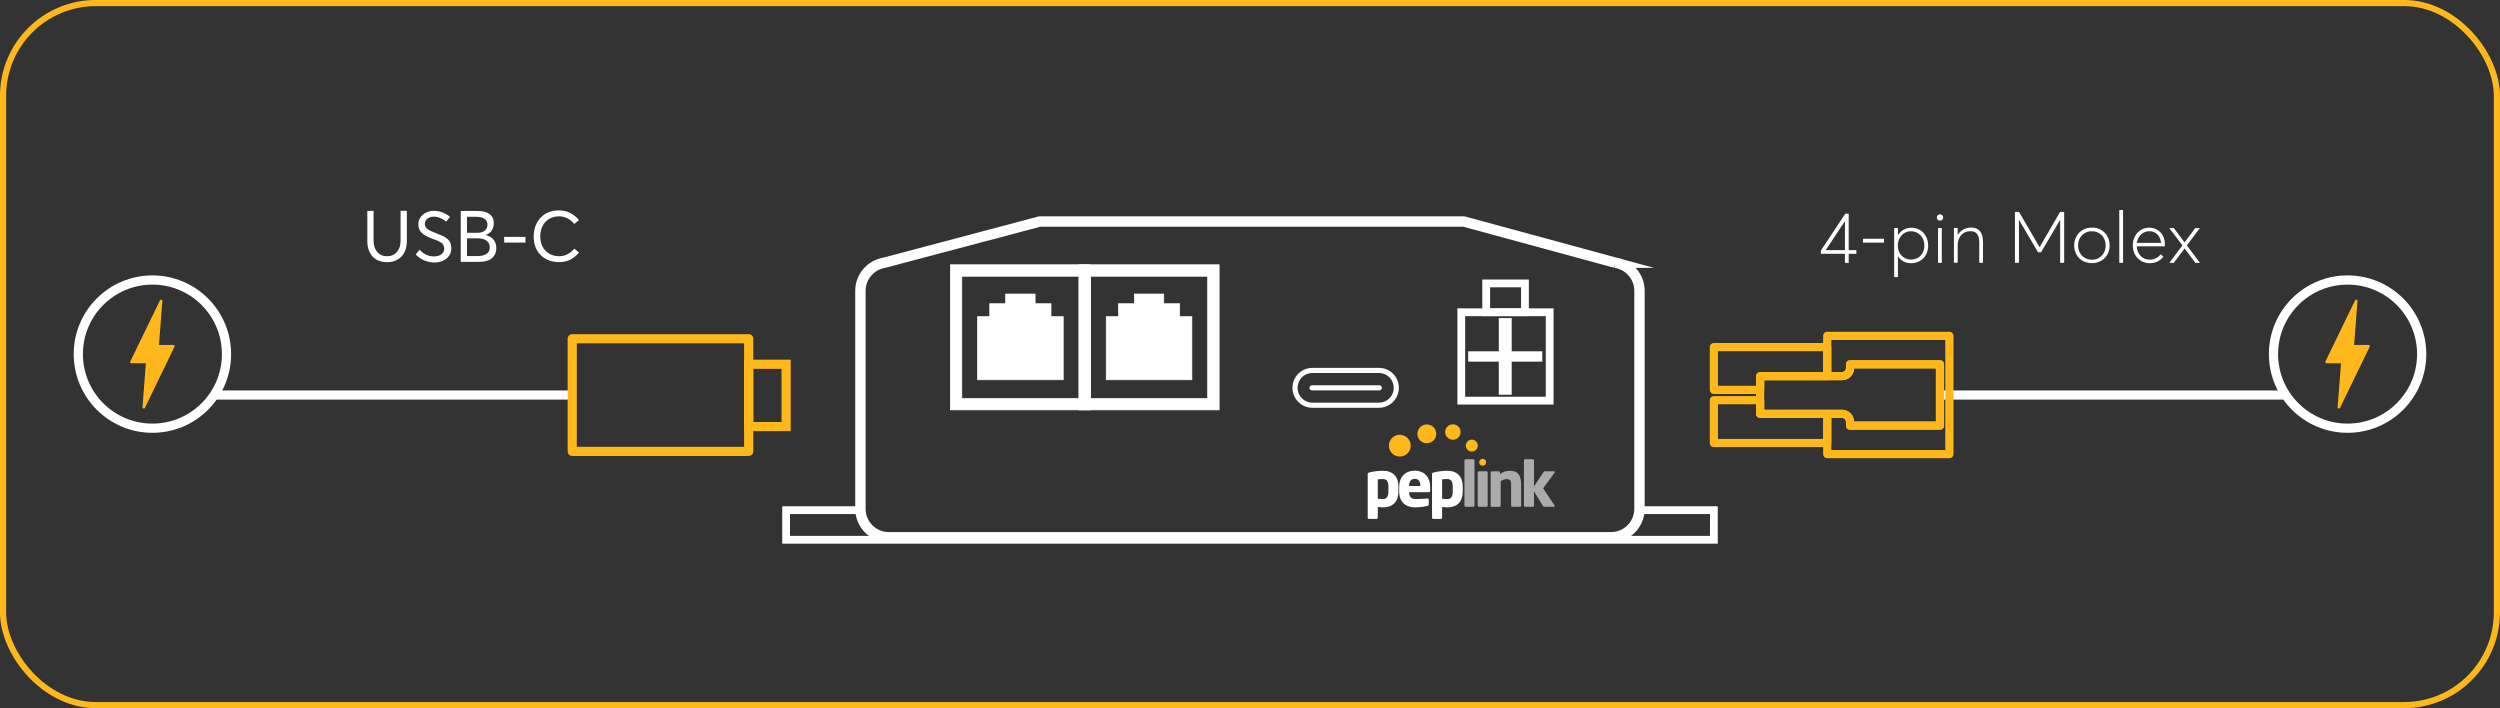 <?xml version="1.0" encoding="UTF-8"?> <svg xmlns="http://www.w3.org/2000/svg" id="Layer_2" data-name="Layer 2" viewBox="0 0 491.59 139.25"><rect x="0" y="0" width="491.59" height="139.25" fill="#333333" stroke="none"/><defs><style> .cls-1 { stroke-width: 1.81px; } .cls-1, .cls-2, .cls-3, .cls-4, .cls-5, .cls-6, .cls-7 { stroke: #fff; } .cls-1, .cls-3, .cls-8, .cls-4, .cls-5, .cls-9, .cls-6, .cls-10, .cls-11, .cls-7 { fill: none; } .cls-1, .cls-4, .cls-12, .cls-9, .cls-10 { stroke-linejoin: round; } .cls-2 { stroke-width: .13px; } .cls-2, .cls-3, .cls-8, .cls-5, .cls-6, .cls-11, .cls-7 { stroke-miterlimit: 10; } .cls-2, .cls-13 { fill: #fff; } .cls-3 { stroke-width: 1.01px; } .cls-3, .cls-12, .cls-10 { stroke-linecap: round; } .cls-8 { stroke-width: 1.21px; } .cls-8, .cls-12, .cls-9, .cls-10, .cls-11 { stroke: #ffb81c; } .cls-4, .cls-9, .cls-11 { stroke-width: 1.8px; } .cls-14, .cls-12 { fill: #ffb81c; } .cls-5 { stroke-width: 2.04px; } .cls-12 { stroke-width: .5px; } .cls-15 { fill: #ababab; } .cls-6 { stroke-width: 1.53px; } .cls-10 { stroke-width: 1.61px; } .cls-7 { stroke-width: 1.02px; } </style></defs><g id="_01" data-name="01"><g><rect class="cls-8" x=".6" y=".6" width="490.38" height="138.05" rx="18.25" ry="18.25"></rect><g><g><path class="cls-5" d="m317.6,51.65h0l-29.75-8.09h-83.41l-30.55,8.1h0c-2.65.43-4.7,2.74-4.7,5.51v42.9c0,3.07,2.51,5.58,5.58,5.58h142.03c3.07,0,5.58-2.51,5.58-5.58v-42.9c0-2.8-2.09-5.13-4.79-5.52Z"></path><path class="cls-6" d="m322.38,100.32c-.13,2.96-2.58,5.34-5.57,5.34h-142.03c-2.99,0-5.44-2.38-5.57-5.34h-14.63v5.82h182.43v-5.82h-14.63Z"></path></g><g><path class="cls-2" d="m214.43,80.6h-27.56v-28.54h27.56v28.54Zm-25.3-2.26h23.04v-24.02h-23.04v24.02Z"></path><polygon class="cls-2" points="192.22 74.68 209.07 74.68 209.07 62.26 206.67 62.26 206.67 59.72 203.54 59.72 203.54 57.81 197.75 57.81 197.75 59.72 194.62 59.72 194.62 62.26 192.22 62.26 192.22 74.68"></polygon></g><g><path class="cls-2" d="m239.73,80.6h-27.56v-28.54h27.56v28.54Zm-25.3-2.26h23.04v-24.02h-23.04v24.02Z"></path><polygon class="cls-2" points="217.52 74.68 234.37 74.68 234.37 62.26 231.97 62.26 231.97 59.72 228.84 59.72 228.84 57.81 223.05 57.81 223.05 59.72 219.92 59.72 219.92 62.26 217.52 62.26 217.52 74.68"></polygon></g><g><rect class="cls-6" x="287.34" y="61.4" width="17.38" height="17.38"></rect><rect class="cls-6" x="292.24" y="55.73" width="7.62" height="5.67"></rect><rect class="cls-7" x="289.21" y="69.59" width="13.55" height="1.01"></rect><rect class="cls-6" x="289.21" y="69.59" width="13.55" height="1.01" transform="translate(366.08 -225.9) rotate(90)"></rect></g><g><path class="cls-14" d="m277.29,88.31c-.37,1.13-1.59,1.74-2.71,1.36-1.13-.37-1.74-1.59-1.36-2.71.37-1.13,1.59-1.74,2.71-1.36,1.13.37,1.74,1.59,1.36,2.71Z"></path><path class="cls-14" d="m282.32,85.89c-.32.97-1.37,1.5-2.34,1.17-.97-.32-1.5-1.37-1.17-2.34.32-.97,1.37-1.5,2.34-1.17.97.32,1.5,1.37,1.17,2.34Z"></path><path class="cls-14" d="m287.13,85.43c-.26.8-1.12,1.23-1.92.96-.8-.26-1.23-1.12-.96-1.92.26-.8,1.12-1.23,1.92-.96.8.26,1.23,1.12.96,1.92Z"></path><path class="cls-14" d="m290.52,87.99c-.2.61-.87.95-1.48.74-.61-.2-.95-.87-.74-1.48.2-.61.87-.95,1.48-.74.61.2.95.87.74,1.48Z"></path><path class="cls-14" d="m292.2,91.12c-.12.36-.51.55-.87.43-.36-.12-.55-.51-.44-.87.12-.36.51-.55.87-.43.36.12.55.51.43.87Z"></path><path class="cls-13" d="m271.92,99.77c-.24,0-.65-.04-1-.08v2.11c0,.13-.11.24-.24.24h-1.48c-.13,0-.26-.11-.26-.24v-8.56c0-.2.05-.28.38-.35.7-.17,1.66-.32,2.6-.32,1.98,0,3.06,1.15,3.06,3.12v.95c0,1.92-1,3.12-3.06,3.12Zm1.09-4.08c0-.87-.22-1.49-1.09-1.49-.4,0-.77.02-1,.06v3.81c.29.04.71.07,1,.07.87,0,1.09-.65,1.09-1.5v-.95Z"></path><path class="cls-13" d="m280.97,96.78h-3.89v.02c0,.7.29,1.33,1.26,1.33.77,0,1.86-.06,2.34-.11h.04c.13,0,.23.06.23.19v.93c0,.2-.05.28-.26.33-.78.2-1.44.29-2.5.29-1.48,0-3.06-.78-3.06-3.14v-.85c0-1.96,1.15-3.21,3.09-3.21s3.01,1.37,3.01,3.21v.71c0,.18-.1.29-.26.29Zm-1.67-1.27c0-.9-.42-1.35-1.1-1.35s-1.12.46-1.12,1.35v.05h2.22v-.05Z"></path><path class="cls-13" d="m284.57,99.77c-.24,0-.65-.04-1-.08v2.11c0,.13-.11.24-.24.24h-1.48c-.13,0-.26-.11-.26-.24v-8.56c0-.2.05-.28.38-.35.7-.17,1.66-.32,2.6-.32,1.98,0,3.06,1.15,3.06,3.12v.95c0,1.92-1,3.12-3.06,3.12Zm1.09-4.08c0-.87-.22-1.49-1.09-1.49-.4,0-.77.02-1,.06v3.81c.29.04.71.07,1,.07.87,0,1.09-.65,1.09-1.5v-.95Z"></path><path class="cls-15" d="m289.71,99.66h-1.49c-.13,0-.26-.12-.26-.26v-8.86c0-.13.12-.24.26-.24h1.49c.13,0,.23.11.23.24v8.86c0,.13-.1.26-.23.26Z"></path><path class="cls-15" d="m292.29,99.66h-1.49c-.13,0-.24-.11-.24-.24v-6.51c0-.13.11-.24.24-.24h1.49c.13,0,.24.11.24.24v6.51c0,.13-.11.24-.24.24Z"></path><path class="cls-15" d="m298.86,99.66h-1.48c-.13,0-.24-.12-.24-.26v-4.06c0-.85-.16-1.13-.9-1.13-.35,0-.73.17-1.15.39v4.81c0,.13-.11.26-.24.26h-1.48c-.13,0-.26-.12-.26-.26v-6.49c0-.13.11-.24.24-.24h1.37c.13,0,.24.11.24.24v.29c.67-.48,1.21-.63,1.99-.63,1.77,0,2.16,1.23,2.16,2.77v4.06c0,.13-.12.26-.26.26Z"></path><path class="cls-15" d="m305.7,92.92l-2.27,3.09,2.26,3.39s.02.06.02.1c0,.09-.06.16-.16.16h-1.84c-.13,0-.21-.02-.31-.17l-1.76-2.87v2.78c0,.13-.11.26-.24.26h-1.48c-.13,0-.26-.12-.26-.26v-8.86c0-.13.12-.24.26-.24h1.48c.13,0,.24.11.24.24v5.1l1.85-2.79c.1-.15.22-.18.32-.18h1.75c.11,0,.18.06.18.13,0,.04-.01.07-.05.12Z"></path></g><g><path class="cls-3" d="m271.14,79.68h-13.07c-1.89,0-3.42-1.53-3.42-3.42h0c0-1.89,1.53-3.42,3.42-3.42h13.07c1.89,0,3.42,1.53,3.42,3.42h0c0,1.89-1.53,3.42-3.42,3.42Z"></path><line class="cls-3" x1="257.99" y1="76.26" x2="271.22" y2="76.26"></line></g></g><g><path class="cls-13" d="m74.52,51.29c-.48-.19-.88-.46-1.22-.81-.34-.35-.6-.79-.79-1.31s-.28-1.11-.28-1.77v-5.94h1.23v5.85c0,.93.24,1.68.72,2.24.48.56,1.12.84,1.92.84s1.44-.28,1.93-.83c.49-.55.74-1.3.74-2.26v-5.85h1.23v5.94c0,1.29-.35,2.3-1.05,3.04-.7.75-1.65,1.12-2.84,1.12-.57,0-1.1-.09-1.57-.28Z"></path><path class="cls-13" d="m83.38,51.19c-.62-.26-1.16-.64-1.64-1.16l.78-.94c.35.43.78.76,1.27.99s1,.34,1.51.34c.62,0,1.12-.14,1.49-.41.37-.27.56-.65.56-1.12,0-.51-.21-.91-.63-1.2-.24-.17-.71-.39-1.4-.65h0s0,0,0,0h-.01s0,0,0,0h0s0,0,0,0h-.01s0,0,0,0h-.01s0,0,0,0h0s0,0,0,0h-.01s0,0,0,0h0s0,0,0,0h-.01s0,0,0,0h-.01s0,0,0,0h0s0,0,0,0h-.02c-.25-.1-.46-.19-.64-.26-.17-.07-.37-.16-.6-.27-.23-.11-.42-.22-.57-.32s-.31-.23-.47-.38c-.16-.15-.29-.3-.38-.46-.09-.16-.17-.35-.23-.56-.06-.21-.09-.44-.09-.68,0-.49.13-.94.4-1.34.27-.41.64-.73,1.1-.96.47-.23.98-.35,1.55-.35.55,0,1.1.09,1.64.29.54.2,1.05.49,1.53.88l-.74.95c-.39-.32-.8-.56-1.22-.73-.42-.17-.83-.25-1.21-.25-.32,0-.61.05-.87.16-.26.11-.48.27-.65.49-.17.22-.25.49-.25.79,0,.45.21.82.65,1.11.24.16.72.38,1.45.66h0s0,0,0,0h0s0,0,0,0h.01c.83.33,1.37.56,1.64.7.64.34,1.06.76,1.27,1.26.12.3.19.64.19,1.03,0,.36-.06.69-.18,1-.12.31-.29.57-.5.79-.21.22-.46.41-.74.57s-.59.28-.91.35c-.33.08-.66.11-1.01.11-.65,0-1.28-.13-1.9-.38Z"></path><path class="cls-13" d="m96.32,46.52c.25.14.47.31.66.52s.34.46.45.76c.11.29.17.62.17.98,0,.4-.07.77-.21,1.1s-.34.61-.61.85c-.27.24-.62.43-1.05.56-.43.13-.92.2-1.48.2h-3.65v-10.01h3.27c.5,0,.94.05,1.33.14.39.1.73.24,1.02.44.28.2.5.45.65.76.15.31.23.68.23,1.1,0,.52-.13.98-.41,1.4-.27.41-.67.71-1.19.89v.02c.29.06.56.16.81.29Zm-4.49-.74h2.03c.2,0,.39-.02.58-.05.19-.03.36-.09.54-.17.17-.08.32-.18.45-.3.13-.12.23-.27.31-.46.08-.19.11-.4.11-.62,0-.24-.04-.46-.13-.64s-.21-.35-.39-.48c-.17-.14-.41-.24-.69-.32-.29-.07-.62-.11-1.02-.11h-1.79v3.17Zm3.83,4.15c.43-.29.65-.71.65-1.26,0-.37-.09-.69-.27-.96-.18-.27-.44-.47-.79-.62s-.78-.22-1.29-.22h-2.13v3.48h2.08c.74,0,1.32-.14,1.75-.43Z"></path><path class="cls-13" d="m99.14,46.58h4.18v1.12h-4.18v-1.12Z"></path><path class="cls-13" d="m108.38,51.35c-.5-.14-.95-.35-1.37-.62-.42-.28-.78-.62-1.09-1.02-.31-.4-.55-.87-.72-1.41-.17-.55-.26-1.14-.26-1.78,0-.57.07-1.11.21-1.63.14-.52.35-.99.63-1.42.28-.43.62-.79,1.01-1.11s.86-.55,1.4-.73c.54-.18,1.12-.26,1.75-.26.47,0,.93.06,1.38.19.45.13.89.34,1.33.63s.84.65,1.19,1.09l-.92.76c-.38-.48-.84-.85-1.35-1.11-.52-.26-1.06-.39-1.63-.39-.75,0-1.4.17-1.97.51-.56.34-1,.81-1.29,1.41-.3.6-.45,1.28-.45,2.05,0,.47.06.91.18,1.31s.29.77.52,1.08c.22.31.49.58.79.8s.65.39,1.02.51c.38.12.78.17,1.2.17,1.18,0,2.18-.5,2.99-1.49l.92.77c-.47.58-1.03,1.04-1.67,1.38-.65.34-1.39.51-2.23.51-.54,0-1.06-.07-1.56-.21Z"></path></g><g><path class="cls-13" d="m362.78,49.91h-4.73v-.64l4.81-7.26h.66v7.18h1.51v.72h-1.51v1.78h-.74v-1.78Zm0-.72v-5.71l-3.78,5.71h3.78Z"></path><path class="cls-13" d="m366.33,46.95h4.13v.76h-4.13v-.76Z"></path><path class="cls-13" d="m377.55,45.24c.51.31.9.74,1.18,1.28.28.54.42,1.14.42,1.8,0,.51-.09.98-.26,1.41s-.42.79-.72,1.09c-.3.29-.66.52-1.07.69-.41.17-.84.25-1.3.25-.56,0-1.06-.12-1.5-.35s-.79-.56-1.07-.98h-.03v4.05h-.74v-9.63h.74v1.36h.03c.28-.45.66-.8,1.11-1.05s.95-.38,1.49-.38c.64,0,1.21.16,1.72.47Zm-.42,5.45c.4-.24.72-.56.94-.98.22-.41.33-.88.33-1.39,0-.42-.07-.81-.21-1.17-.14-.36-.33-.66-.57-.91-.24-.24-.52-.43-.85-.57-.32-.14-.66-.2-1.02-.2-.49,0-.93.13-1.32.38-.39.26-.7.6-.92,1.03-.22.43-.33.91-.33,1.43,0,.32.04.62.13.91.09.29.21.54.38.76.16.22.35.41.56.57.21.16.45.28.71.37.26.08.52.12.8.12.51,0,.97-.12,1.38-.36Z"></path><path class="cls-13" d="m381.15,43.3c-.09-.05-.17-.13-.22-.22-.06-.09-.08-.19-.08-.31,0-.17.06-.32.18-.44.12-.12.27-.18.45-.18s.32.06.44.18c.12.12.18.27.18.44s-.06.31-.18.43c-.12.12-.27.18-.44.18-.12,0-.23-.03-.32-.08Zm-.06,1.54h.74v6.85h-.74v-6.85Z"></path><path class="cls-13" d="m389.32,45.46c.41.46.61,1.18.61,2.16v4.06h-.74v-3.96c0-.35-.03-.65-.09-.92s-.14-.48-.24-.65c-.1-.17-.23-.3-.38-.41-.15-.1-.31-.18-.47-.22-.17-.04-.35-.06-.55-.06-.76,0-1.37.26-1.82.77s-.69,1.2-.69,2.05v3.39h-.74v-6.85h.74v1.33h.03c.29-.44.66-.79,1.12-1.04.46-.24.97-.37,1.53-.37.72,0,1.29.23,1.69.69Z"></path><path class="cls-13" d="m405.89,41.67v10.01h-.79v-8.42h-.02l-3.74,6.35h-.58l-3.74-6.35h-.02v8.42h-.79v-10.01h.8l4.03,6.91h.03l4.02-6.91h.8Z"></path><path class="cls-13" d="m409.92,51.48c-.44-.18-.81-.43-1.11-.74-.3-.31-.53-.68-.7-1.11-.17-.43-.25-.88-.25-1.36s.08-.94.25-1.37c.17-.43.4-.8.7-1.12.3-.31.67-.56,1.11-.75.44-.18.91-.28,1.43-.28.65,0,1.24.14,1.77.44.53.29.94.71,1.25,1.24.3.53.46,1.14.46,1.83s-.15,1.28-.46,1.81c-.3.53-.72.94-1.25,1.23-.53.29-1.12.44-1.77.44-.51,0-.99-.09-1.43-.28Zm2.79-.77c.41-.23.74-.56.98-.99.24-.43.36-.91.36-1.45,0-.41-.07-.79-.21-1.14s-.33-.65-.58-.89c-.24-.24-.53-.43-.86-.57-.33-.13-.69-.2-1.06-.2-.53,0-1.01.13-1.42.38s-.74.59-.96,1.02c-.22.42-.33.89-.33,1.41s.11.97.34,1.4c.23.42.55.76.96,1.01s.89.38,1.42.38c.5,0,.96-.12,1.37-.35Z"></path><path class="cls-13" d="m416.73,41.3h.74v10.38h-.74v-10.38Z"></path><path class="cls-13" d="m425.67,48.44h-5.51c.04.78.29,1.4.77,1.89.48.48,1.07.72,1.79.72.45,0,.86-.09,1.22-.28s.68-.44.93-.76l.53.46c-.3.4-.68.71-1.13.94-.45.23-.97.34-1.54.34-.47,0-.91-.08-1.32-.25s-.76-.41-1.06-.71c-.29-.3-.53-.67-.7-1.11-.17-.44-.26-.91-.26-1.42s.08-.98.25-1.41.39-.8.68-1.11c.29-.3.63-.54,1.02-.71.39-.17.81-.26,1.26-.26.61,0,1.15.14,1.62.43.47.29.83.68,1.09,1.18s.38,1.06.38,1.69c0,.2,0,.32-.02.37Zm-4.16-2.69c-.35.19-.64.45-.88.8-.23.35-.38.75-.45,1.2h4.76c-.05-.45-.17-.85-.37-1.19s-.46-.61-.79-.8c-.33-.19-.7-.29-1.12-.29s-.8.09-1.15.28Z"></path><path class="cls-13" d="m429.59,48.85h-.02l-2.12,2.84h-.88l2.57-3.43-2.58-3.41h.9l2.08,2.79h.04l2.08-2.79h.91l-2.55,3.4,2.57,3.45h-.89l-2.12-2.84Z"></path></g><line class="cls-4" x1="42.12" y1="77.68" x2="112.52" y2="77.68"></line><line class="cls-4" x1="381.48" y1="77.68" x2="449.47" y2="77.68"></line><g><circle class="cls-1" cx="461.62" cy="69.63" r="14.57"></circle><polygon class="cls-12" points="465.74 68.07 462.63 68.07 463.32 59.17 457.49 71.18 460.6 71.18 459.91 80.09 465.74 68.07"></polygon></g><g><circle class="cls-1" cx="29.97" cy="69.63" r="14.57"></circle><polygon class="cls-12" points="34.09 68.07 30.99 68.07 31.68 59.17 25.85 71.18 28.95 71.18 28.27 80.09 34.09 68.07"></polygon></g><g><rect class="cls-9" x="118.8" y="60.33" width="22.15" height="34.7" transform="translate(207.55 -52.19) rotate(90)"></rect><rect class="cls-11" x="144.77" y="74.07" width="12.25" height="7.36" transform="translate(228.65 -73.14) rotate(90)"></rect></g><g><path class="cls-10" d="m359.3,66.05h24.02s0,23.24,0,23.24h-24.02s0-7.92,0-7.92h2.89c.88,0,1.6.72,1.6,1.6v.72s17.68,0,17.68,0v-12.06s-17.68,0-17.68,0v.72c0,.88-.72,1.6-1.6,1.6h-2.89s0-7.92,0-7.92Z"></path><polygon class="cls-10" points="337.01 68.25 359.3 68.25 359.3 73.97 346.11 73.97 346.11 76.67 337.01 76.67 337.01 68.25"></polygon><polygon class="cls-10" points="337.01 78.69 346.11 78.69 346.11 81.38 359.3 81.38 359.3 87.11 337.01 87.11 337.01 78.69"></polygon><path class="cls-10" d="m363.79,71.64h17.68s0,12.06,0,12.06h-17.68v-.72c0-.88-.72-1.6-1.6-1.6h-16.09s0-7.41,0-7.41h16.09c.88,0,1.6-.72,1.6-1.6v-.72Z"></path></g></g></g></svg> 